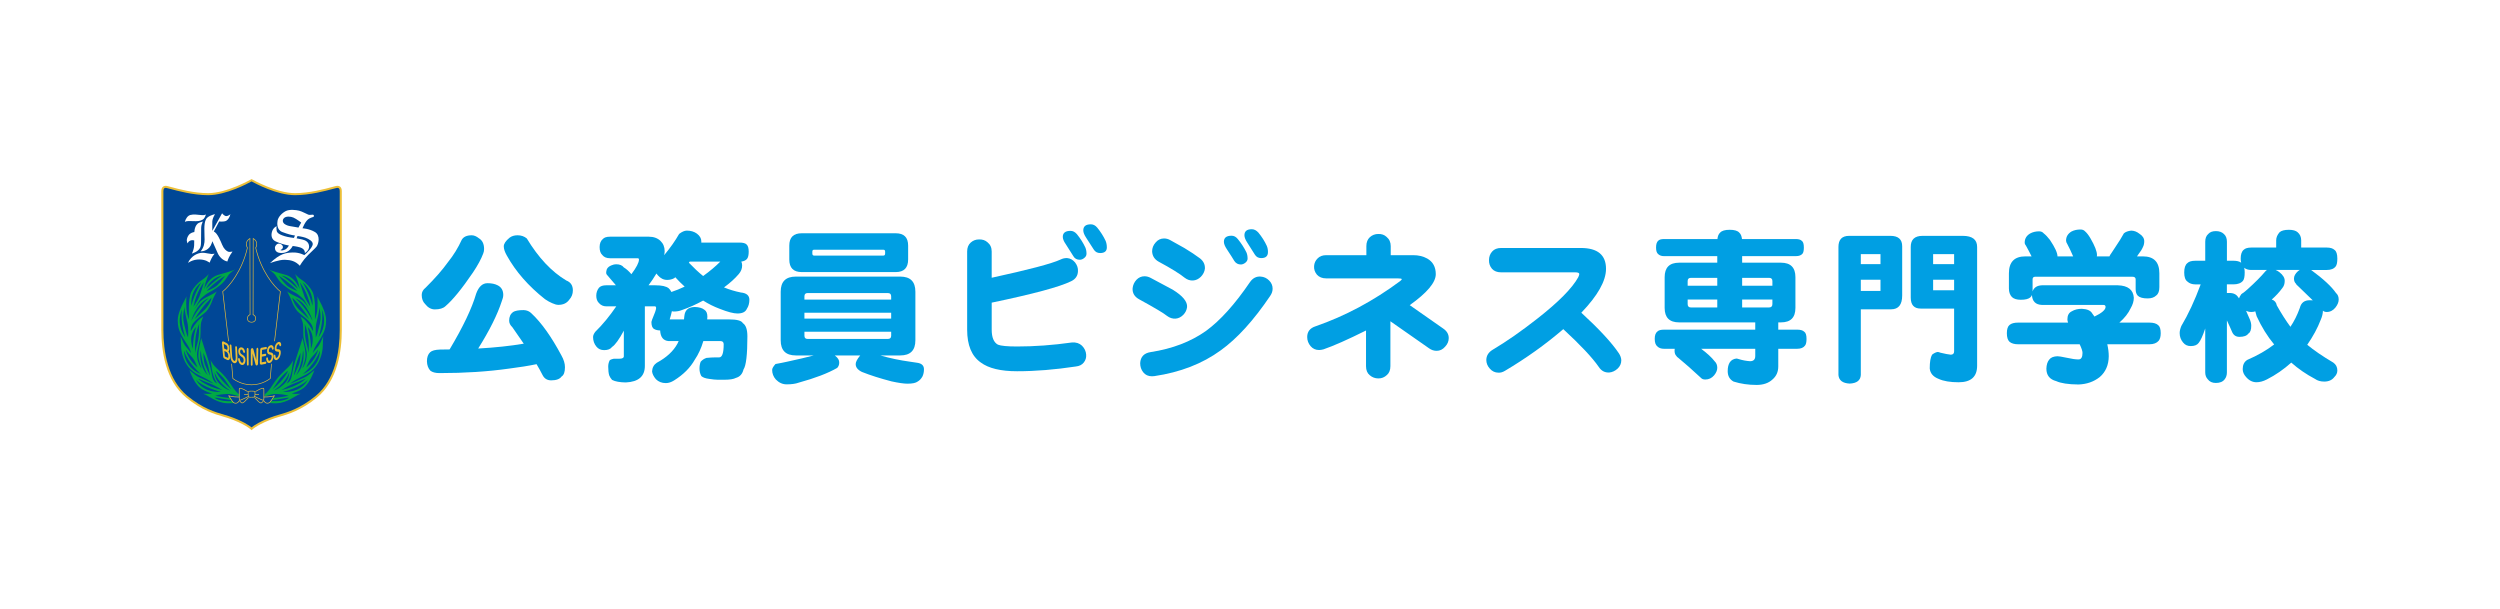 <?xml version="1.0" encoding="UTF-8"?><svg id="_レイヤー_2" xmlns="http://www.w3.org/2000/svg" viewBox="0 0 238 58"><g id="_レイヤー_1-2"><rect width="238" height="58" style="fill:#fff;"/><path d="M44.903,22.398c.222,0,.451.095.687.285.329.196.495.534.495,1.029,0,.145-.027.285-.079.412-.191.52-.519,1.128-.977,1.812-1.056,1.553-1.929,2.623-2.624,3.215-.214.202-.551.304-1.008.304-.352,0-.662-.172-.929-.515-.214-.209-.32-.502-.32-.861,0-.27.124-.5.368-.689.884-.875,1.601-1.691,2.144-2.451.522-.647.954-1.355,1.298-2.11.17-.289.486-.43.945-.43ZM46.405,26.96c.395,0,.72.068.978.205.35.177.527.487.527.913,0,.172-.049.374-.144.606-.408,1.258-1.154,2.758-2.242,4.496,1.623-.092,3.069-.247,4.337-.462-.341-.504-.704-1.028-1.085-1.567-.204-.193-.305-.4-.305-.625,0-.363.122-.634.366-.816.193-.126.528-.19,1.01-.19.308.007.559.119.751.317.949.888,1.899,2.222,2.849,4.001.224.397.337.768.337,1.12,0,.458-.106.755-.32.884-.17.243-.501.368-.992.368-.374,0-.646-.167-.816-.497-.172-.345-.364-.686-.576-1.044-.79.164-1.661.301-2.608.42-2.028.288-4.237.43-6.626.43-.398,0-.69-.08-.881-.236-.2-.22-.31-.515-.32-.884,0-.384.099-.672.304-.864.17-.16.486-.243.944-.257.31,0,.613-.004.911-.013,1.281-2.149,2.125-3.915,2.53-5.316.244-.663.603-.989,1.072-.989ZM49.27,22.398c.342,0,.635.099.88.302,1.11,1.836,2.363,3.17,3.761,4.003.416.16.626.473.626.942,0,.34-.114.634-.337.878-.233.333-.582.5-1.039.5-.173,0-.368-.058-.594-.161-.213-.086-.441-.217-.686-.382-1.582-1.25-2.792-2.637-3.636-4.161-.189-.334-.286-.621-.286-.868,0-.243.182-.516.545-.817.202-.157.458-.236.767-.236Z" style="fill:#009fe3;"/><path d="M58.075,22.533h3.696c.459,0,.827.135,1.107.401.265.257.398.579.398.977,0,.113-.015.247-.049.382.587-.702,1.063-1.377,1.425-2.021.268-.209.512-.317.737-.317.373,0,.693.095.958.288.279.214.418.456.418.72v.131h3.633c.34,0,.571.063.686.189.13.127.193.35.193.675,0,.32-.051.547-.159.686-.116.14-.299.227-.544.26.053.116.078.239.078.368,0,.295-.105.566-.319.816-.373.438-.843.861-1.408,1.274.5.208,1.035.368,1.602.484.541.052.814.283.814.689,0,.337-.081.628-.239.861-.128.301-.427.449-.898.449-.371,0-.938-.148-1.695-.449-.544-.204-1.066-.462-1.569-.782-.684.372-1.365.68-2.049.913-.213.087-.462.131-.752.131-.061,0-.123-.019-.175-.032-.053.251-.123.513-.209.782h1.362c.01-.108.022-.218.033-.321.031-.3.133-.516.304-.653.15-.131.379-.198.687-.209.407.012.715.097.928.272.181.118.274.337.274.654,0,.081-.007.169-.018.257h2.082c.747,0,1.184.116,1.312.356.287.186.433.605.433,1.259,0,1.739-.123,2.792-.37,3.152-.105.43-.345.694-.72.8-.222.119-.591.177-1.104.177h-.624c-.201,0-.475-.026-.816-.081-.352-.042-.603-.132-.751-.269-.119-.217-.176-.454-.176-.707,0-.234.037-.455.112-.657.149-.167.336-.297.56-.366.319-.031.595-.048.832-.048h.369c.287,0,.431-.414.431-1.249,0-.201-.102-.302-.302-.302h-1.635c-.204.685-.475,1.272-.816,1.772-.425.759-1.081,1.416-1.969,1.972-.267.169-.527.254-.783.254-.384,0-.698-.125-.944-.368-.225-.265-.347-.518-.369-.75.022-.361.171-.63.449-.817.928-.5,1.585-1.107,1.971-1.825.042-.074.079-.154.111-.239h-.961c-.502-.045-.768-.378-.8-1.012-.245-.006-.436-.055-.575-.14-.172-.096-.257-.321-.257-.67,0-.023.02-.098.063-.214.256-.596.385-.967.385-1.104,0-.113-.042-.17-.127-.17h-.945v5.672c0,.997-.603,1.518-1.809,1.575-.268,0-.519-.025-.752-.064-.214-.036-.399-.093-.559-.177-.119-.129-.209-.272-.274-.433-.063-.214-.094-.493-.094-.83,0-.237.053-.444.159-.628.118-.058.241-.105.369-.125h.526c.287,0,.433-.08.433-.238v-2.434c-.446.832-.821,1.352-1.119,1.549-.151.206-.401.304-.753.304-.309,0-.555-.108-.736-.332-.214-.256-.321-.564-.321-.913,0-.15.07-.314.208-.497.707-.689,1.372-1.503,2.002-2.427h-.962c-.275,0-.506-.108-.688-.314-.17-.166-.255-.4-.255-.696,0-.286.085-.539.255-.757.14-.157.369-.236.688-.236h.928c-.255-.311-.549-.651-.879-1.028-.032-.046-.049-.109-.049-.177,0-.08.021-.193.065-.333.084-.163.233-.286.449-.366.148-.066.292-.098.431-.098.342,0,.588.1.736.301.225.132.465.343.721.643.48-.643.72-1.104.72-1.393,0-.084-.044-.124-.129-.124h-2.624c-.331,0-.577-.103-.736-.307-.172-.16-.257-.41-.257-.753,0-.34.103-.599.304-.768.129-.147.358-.224.689-.224ZM63.916,27.796c.417-.137.837-.308,1.264-.51-.297-.266-.597-.568-.897-.897-.022.032-.047.06-.078.083-.204.116-.433.176-.689.176-.342,0-.634-.148-.881-.433-.053-.067-.101-.127-.144-.176-.235.394-.485.766-.752,1.121h.656c.608,0,1.03.093,1.265.285.108.097.192.215.256.352ZM65.581,25.01c.479.5.933.925,1.359,1.268.651-.471,1.197-.931,1.633-1.374h-2.914c-.021.031-.049.063-.078.106Z" style="fill:#009fe3;"/><path d="M75.766,26.331h9.939c.959,0,1.439.477,1.439,1.441v4.626c0,.96-.481,1.439-1.439,1.439h-1.905c.927.265,1.867.464,2.816.593.214.031.431.064.656.098.457.054.689.26.689.624,0,.263-.049.494-.145.689-.119.211-.266.372-.448.477-.182.14-.506.208-.978.208-.34,0-.848-.074-1.519-.22-1.078-.282-2.014-.577-2.817-.899-.203-.099-.358-.215-.464-.356-.086-.118-.127-.25-.127-.397,0-.193.137-.456.416-.8.01-.007.02-.017.032-.017h-2.435c.01.015.022.02.033.033.266.201.396.42.385.657,0,.195-.065.356-.192.497-.886.51-2.107.975-3.665,1.403-.3.111-.683.163-1.151.163-.386,0-.728-.157-1.027-.465-.233-.265-.35-.57-.35-.91,0-.144.105-.324.318-.561.417-.073.791-.15,1.121-.224.983-.212,1.825-.41,2.528-.593h-1.712c-.962,0-1.441-.48-1.441-1.439v-4.626c0-.964.48-1.441,1.441-1.441ZM76.326,22.207h8.946c.788,0,1.183.391,1.183,1.178v1.316c0,.801-.395,1.201-1.183,1.201h-8.946c-.79,0-1.185-.4-1.185-1.201v-1.316c0-.787.395-1.178,1.185-1.178ZM76.581,28.523h8.258v-.317c0-.204-.108-.308-.319-.308h-7.635c-.201,0-.304.105-.304.308v.317ZM76.581,30.333h8.258v-.56h-8.258v.56ZM84.521,32.267c.211,0,.319-.097.319-.304v-.382h-8.258v.382c0,.207.102.304.304.304h7.635ZM84.087,24.333c.119,0,.177-.065.177-.196v-.186c0-.121-.058-.179-.177-.179h-6.577c-.117,0-.175.058-.175.179v.186c0,.131.058.196.175.196h6.577Z" style="fill:#009fe3;"/><path d="M103.402,33.77c.022.276-.054.523-.223.737-.172.224-.428.35-.768.384-1.963.297-3.827.451-5.587.451-1.556,0-2.709-.279-3.457-.834-.864-.606-1.294-1.647-1.294-3.122v-7.443c0-.363.111-.646.337-.849.223-.201.489-.301.798-.301.32-.01.586.077.802.271.267.217.399.503.399.88v2.498c3.531-.77,5.71-1.343,6.546-1.73.212-.107.424-.154.641-.142.288.023.539.16.752.416.201.268.294.545.273.835-.012.433-.23.755-.658.957-1.086.534-3.605,1.21-7.553,2.034v2.576c0,.734.197,1.211.593,1.425.275.113.884.173,1.822.173,1.655,0,3.394-.124,5.219-.382.395-.032.715.073.96.305.246.247.379.534.4.864ZM103.435,24.154c0,.156-.07.294-.209.4-.139.119-.281.174-.431.174-.276,0-.48-.11-.609-.337-.138-.227-.378-.6-.718-1.134-.194-.276-.29-.51-.29-.707,0-.379.246-.573.737-.573.224,0,.425.105.609.318.329.409.597.827.8,1.264.073.172.111.368.111.595ZM105.372,23.543c0,.368-.215.547-.641.547-.268,0-.47-.116-.609-.34-.137-.222-.378-.593-.72-1.119-.182-.275-.273-.51-.273-.699,0-.385.241-.577.72-.577.225,0,.427.099.609.317.331.407.596.826.8,1.264.073.183.113.387.113.609Z" style="fill:#009fe3;"/><path d="M113.01,29.23c-.033.275-.15.522-.351.733-.216.222-.461.347-.739.371-.286.019-.558-.064-.814-.257-.289-.243-1.173-.77-2.657-1.583-.446-.243-.656-.601-.624-1.057.033-.307.155-.573.369-.804.212-.22.468-.333.768-.333.201,0,.398.055.592.16.693.372,1.393.75,2.095,1.12.951.587,1.402,1.137,1.361,1.652ZM120.932,28.157c-1.578,2.336-3.151,4.07-4.722,5.198-1.749,1.274-3.852,2.086-6.305,2.45-.085.013-.164.017-.239.017-.353,0-.631-.127-.833-.384-.194-.246-.288-.534-.288-.864.032-.606.369-.961,1.009-1.057,2.068-.318,3.824-.995,5.263-2.018,1.356-.99,2.748-2.537,4.177-4.637.268-.388.609-.564,1.024-.532.311.023.577.144.802.372.223.22.333.483.333.779,0,.237-.073.459-.223.675ZM114.707,25.58c-.033.275-.16.535-.383.768-.225.221-.476.34-.754.355s-.538-.071-.785-.259c-.467-.382-1.295-.896-2.479-1.532-.393-.221-.604-.544-.624-.981,0-.32.113-.6.335-.848.212-.254.48-.382.8-.382.204,0,.4.051.592.16.6.331,1.046.582,1.344.75.588.356,1.084.683,1.491.99.328.262.485.585.463.98ZM118.771,24.622c0,.148-.076.282-.223.398-.14.103-.278.16-.418.16-.265,0-.474-.112-.622-.336-.129-.223-.365-.59-.706-1.108-.192-.286-.287-.526-.287-.715,0-.391.244-.58.736-.58.225,0,.422.109.592.321.331.407.603.829.816,1.262.076.172.112.369.112.597ZM120.709,23.997c0,.382-.214.574-.64.574-.268,0-.47-.109-.61-.337-.138-.22-.377-.6-.719-1.137-.182-.273-.271-.507-.271-.699,0-.385.234-.577.705-.577.222,0,.43.11.623.32.33.403.598.823.8,1.263.075.174.113.368.113.593Z" style="fill:#009fe3;"/><path d="M137.92,32.183c0,.308-.119.587-.351.829-.227.259-.491.387-.803.387-.255,0-.494-.079-.72-.241l-3.68-2.573v4.272c0,.369-.112.657-.337.846-.225.214-.489.323-.799.323-.322,0-.596-.102-.832-.308-.233-.188-.353-.477-.353-.861v-3.395c-1.737.867-3.087,1.464-4.048,1.794-.15.039-.288.065-.417.065-.329,0-.602-.121-.815-.372-.212-.253-.32-.544-.32-.864,0-.51.268-.855.8-1.024,2.826-.981,5.509-2.415,8.048-4.302.107-.09.159-.147.159-.18,0-.052-.132-.078-.398-.078h-6.802c-.374,0-.666-.118-.88-.352-.204-.246-.294-.523-.271-.829.021-.282.132-.52.337-.721.199-.206.472-.307.814-.307h3.826v-.864c0-.363.112-.644.334-.851.225-.201.493-.304.801-.304.318-.01.582.083.785.275.268.22.399.516.399.88v.864h2.145c.501,0,.944.106,1.331.32.541.31.813.804.813,1.488,0,.791-.825,1.769-2.479,2.949l3.2,2.238c.341.237.513.535.513.899Z" style="fill:#009fe3;"/><path d="M154.347,34.294c0,.311-.116.577-.353.801-.244.225-.511.343-.8.368-.416.019-.744-.154-.99-.529-.619-.896-1.746-2.094-3.379-3.6-1.676,1.441-3.524,2.764-5.553,3.968-.214.129-.42.19-.624.176-.32,0-.593-.129-.816-.382-.223-.243-.336-.525-.336-.83.01-.41.209-.727.592-.961,1.345-.8,2.768-1.794,4.274-2.978,2.027-1.586,3.322-2.905,3.889-3.937.063-.141.097-.241.097-.301,0-.109-.135-.163-.401-.163h-7.044c-.372,0-.661-.11-.864-.334-.202-.237-.297-.516-.287-.836,0-.315.103-.593.304-.814.201-.227.485-.334.848-.334h7.589c1.599,0,2.399.662,2.399,1.985,0,1.15-.786,2.544-2.351,4.176,1.716,1.578,2.911,2.87,3.582,3.875.139.214.214.43.225.653Z" style="fill:#009fe3;"/><path d="M158.411,22.757h5.089c.023-.269.107-.474.255-.609.16-.183.464-.272.914-.272.446,0,.751.089.911.272.14.125.224.329.258.609h5.135c.255,0,.443.057.56.173.129.087.194.298.194.637,0,.266-.039.454-.113.564-.131.17-.342.253-.641.253h-5.121v.624h3.697c.917,0,1.375.461,1.375,1.378v2.927c0,.919-.457,1.377-1.375,1.377h-.258v.694h1.81c.298,0,.517.06.654.19.15.093.226.323.226.686,0,.31-.049.525-.146.641-.148.201-.394.302-.734.302h-1.81v1.681c0,.515-.18.92-.542,1.234-.374.352-.882.528-1.521.528-.781,0-1.508-.107-2.193-.321-.374-.204-.558-.535-.558-.993,0-.727.273-1.128.816-1.198.064,0,.137.015.223.047.383.121.747.183,1.088.206.33,0,.496-.166.496-.497v-.686h-5.153c.587.438,1.013.835,1.28,1.183.172.16.257.375.257.625,0,.236-.102.477-.303.723-.226.263-.504.395-.834.395-.182,0-.315-.046-.4-.141-.81-.758-1.545-1.402-2.193-1.938-.073-.044-.127-.093-.159-.161-.119-.112-.177-.285-.177-.509,0-.061.007-.124.016-.177h-1.023c-.268,0-.476-.073-.626-.222-.169-.131-.255-.368-.255-.721,0-.339.086-.576.255-.702.118-.121.326-.174.626-.174h8.689v-.694h-7.249c-.919,0-1.376-.458-1.376-1.377v-2.927c0-.917.457-1.378,1.376-1.378h3.633v-.624h-5.073c-.225,0-.405-.06-.545-.188-.14-.106-.209-.315-.209-.629s.068-.535.209-.653c.108-.108.288-.157.545-.157ZM160.665,27.202h2.819v-.75h-2.514c-.201,0-.305.1-.305.307v.444ZM163.484,29.27v-.755h-2.819v.43c0,.217.103.324.305.324h2.514ZM165.852,26.451v.75h2.88v-.444c0-.207-.108-.307-.318-.307h-2.562ZM168.414,29.27c.211,0,.318-.107.318-.324v-.43h-2.88v.755h2.562Z" style="fill:#009fe3;"/><path d="M179.967,22.453c.747,0,1.121.33,1.121.99v4.692c0,.871-.353,1.312-1.055,1.312h-2.883v6.255c-.032.512-.383.784-1.056.816-.673-.032-1.031-.304-1.074-.816v-12.194c0-.702.339-1.054,1.01-1.054h3.937ZM177.149,25.143h1.874v-.947h-1.874v.947ZM177.149,27.699h1.874v-1.07h-1.874v1.07ZM186.847,22.453c.918,0,1.375.352,1.375,1.054v11.31c0,1.051-.585,1.575-1.76,1.575-.799,0-1.434-.106-1.902-.321-.524-.202-.805-.535-.849-.996,0-.617.073-1.054.223-1.31.191-.151.371-.234.528-.257.074,0,.159.023.257.067.438.106.768.17.992.191.212,0,.321-.105.321-.317v-4.073h-3.186c-.63,0-.944-.35-.944-1.05v-4.818c0-.702.374-1.054,1.121-1.054h3.824ZM184.033,25.143h1.999v-.947h-1.999v.947ZM186.032,27.632v-1.003h-1.999v1.003h1.999Z" style="fill:#009fe3;"/><path d="M194.129,22.024c.18,0,.325.063.432.192.18.137.378.346.592.624.479.715.72,1.237.72,1.567h1.49c-.182-.426-.371-.824-.561-1.183-.075-.109-.113-.215-.113-.324,0-.361.17-.65.513-.859.257-.134.544-.193.864-.193.182,0,.324.057.433.177.159.137.331.355.51.657.418.723.625,1.256.625,1.599,0,.044-.005.084-.016.126h1.201c.031-.083.096-.193.191-.32.076-.106.161-.237.256-.387.194-.297.377-.586.562-.861.169-.301.292-.507.366-.624.161-.142.39-.224.69-.26.275,0,.538.098.783.291.31.199.465.441.465.717,0,.207-.037.381-.113.531-.095.227-.242.464-.446.72-.042.067-.087.128-.13.193h.562c1.046,0,1.567.537,1.567,1.615v1.313c0,.384-.099.65-.305.8-.191.185-.464.275-.812.275-.44,0-.749-.084-.93-.253-.14-.141-.21-.352-.21-.628v-.932c0-.164-.099-.251-.302-.251h-9.267c-.161,0-.243.087-.243.251v1.152c.12-.369.412-.566.882-.589h7.249c.951.032,1.454.426,1.506,1.183,0,.333-.103.666-.304,1.009-.217.468-.574.925-1.074,1.361h2.865c.385,0,.661.081.833.241.158.125.241.382.241.766,0,.324-.066.564-.194.72-.192.224-.483.334-.88.334h-4.014c.093.4.141.775.141,1.139-.008.842-.298,1.502-.863,1.986-.567.446-1.238.677-2.016.704-.983-.007-1.688-.121-2.113-.317-.631-.167-.946-.557-.946-1.191.012-.372.101-.66.272-.861.151-.204.412-.307.784-.321.119,0,.413.045.882.145.467.106.843.16,1.12.16.256,0,.382-.211.382-.624,0-.173-.091-.443-.271-.82h-5.857c-.355,0-.625-.077-.816-.233-.172-.156-.258-.429-.258-.822,0-.384.086-.647.258-.785.169-.148.442-.222.816-.222h4.754c-.044-.122-.065-.22-.065-.303,0-.387.139-.64.417-.772.267-.16.587-.24.96-.24.512.025.843.172.992.451.075.093.145.195.209.289.702-.34,1.056-.648,1.056-.914,0-.125-.065-.195-.194-.195h-5.872c-.597-.026-.912-.345-.944-.941-.043.106-.101.188-.175.24-.169.137-.465.211-.882.211-.384,0-.664-.087-.848-.26-.191-.201-.287-.474-.287-.817v-1.439c0-1.079.523-1.615,1.569-1.615h.589c-.179-.363-.355-.695-.528-1.008-.082-.096-.127-.199-.127-.305,0-.371.171-.66.512-.864.256-.141.542-.207.864-.207Z" style="fill:#009fe3;"/><path d="M217.888,21.876c.396,0,.678.08.85.237.223.193.335.449.335.766v.688h2.432c.342,0,.588.08.738.224.179.121.271.4.271.833,0,.364-.054.611-.158.742-.172.224-.456.336-.851.336h-1.487c1.162.85,1.951,1.585,2.368,2.191.171.147.257.358.257.624,0,.243-.102.493-.305.755-.225.281-.502.429-.832.429-.158,0-.283-.042-.366-.129,0,.266-.07.564-.21.88-.297.779-.727,1.572-1.281,2.371.63.523,1.458,1.092,2.482,1.697.255.182.384.43.384.75,0,.233-.097.444-.286.624-.215.286-.536.433-.964.433-.351,0-.644-.086-.878-.254-.834-.439-1.586-.957-2.259-1.553-.724.651-1.498,1.184-2.321,1.601-.348.18-.68.269-.989.269-.376,0-.705-.163-.992-.496-.213-.234-.321-.484-.321-.755,0-.401.144-.695.432-.875.992-.428,1.846-.918,2.561-1.471-.639-.769-1.197-1.668-1.667-2.691-.041-.147-.082-.301-.127-.461-.118.042-.244.061-.385.061-.18,0-.344-.039-.493-.11.117.247.233.51.35.8.096.225.142.43.142.621,0,.387-.089.634-.27.74-.148.211-.433.317-.848.317-.321,0-.55-.142-.688-.43-.148-.352-.321-.728-.512-1.136v4.945c0,.266-.071.486-.209.657-.171.233-.451.353-.847.353-.342,0-.597-.121-.768-.353-.16-.172-.239-.391-.239-.657v-4.179c-.236.708-.444,1.163-.625,1.377-.151.204-.401.301-.755.301-.309,0-.553-.113-.734-.347-.213-.257-.319-.553-.319-.897,0-.193.054-.416.159-.67.652-1.088,1.266-2.408,1.841-3.958h-.494c-.321,0-.577-.09-.77-.271-.203-.145-.303-.436-.303-.864,0-.436.1-.734.303-.893.148-.154.406-.224.77-.224h.928v-1.809c0-.326.095-.571.288-.74.16-.183.401-.272.72-.272.322,0,.576.089.766.272.194.169.29.414.29.74v1.809h.624c.319,0,.565.06.736.186-.033-.103-.049-.228-.049-.384,0-.41.099-.696.291-.846.137-.137.377-.211.717-.211h2.371v-.688c0-.272.111-.535.334-.782.182-.147.47-.221.864-.221ZM212.001,27.892h.319c.258.013.465.087.624.241.076.079.145.172.209.272.032-.109.108-.243.223-.403.237-.157.439-.32.607-.477.694-.625,1.259-1.191,1.698-1.711.045-.046.084-.083.125-.113h-1.488c-.278,0-.499-.07-.67-.209.032.127.047.276.047.446,0,.384-.052.647-.159.788-.194.234-.499.346-.913.346h-.624v.82ZM216.273,28.516c.266.083.427.27.479.56.438.778.87,1.457,1.297,2.035.354-.525.651-1.118.896-1.799.118-.488.431-.73.946-.73.095,0,.189.007.287.012-.523-.512-1.004-.977-1.44-1.393-.075-.049-.129-.112-.161-.191-.126-.116-.191-.282-.191-.497,0-.234.129-.468.384-.699.054-.046.108-.083.161-.113h-2.29c.129.051.249.126.369.219.341.265.506.547.494.837,0,.263-.078.494-.238.683-.278.378-.609.734-.993,1.074Z" style="fill:#009fe3;"/><path d="M23.948,40.818s.593-.566,2.215-1.114c.708-.246,2.15-.461,3.943-1.93,1.856-1.521,2.334-4.149,2.334-6.363v-13.219c0-.312-.144-.409-.335-.409-.193,0-2.19.7-4.018.7s-4.138-1.324-4.138-1.324c0,0-2.309,1.324-4.138,1.324s-3.825-.7-4.019-.7c-.191,0-.336.096-.336.409v13.219c0,2.214.478,4.842,2.332,6.363,1.793,1.469,3.236,1.684,3.946,1.93,1.62.547,2.214,1.114,2.214,1.114Z" style="fill:#004796;"/><path d="M23.949,40.955l-.068-.064c-.006-.006-.604-.56-2.178-1.092-.123-.043-.266-.084-.43-.131-.816-.235-2.049-.59-3.546-1.816-1.958-1.606-2.369-4.388-2.369-6.44v-13.218c0-.441.273-.507.435-.507.059,0,.178.032.466.11.71.192,2.186.59,3.553.59,1.781,0,4.066-1.298,4.089-1.312l.049-.028.049.028c.023.013,2.308,1.312,4.088,1.312,1.367,0,2.844-.399,3.554-.591.287-.078.406-.109.464-.109.162,0,.434.066.434.507v13.218c0,2.051-.411,4.834-2.37,6.44-1.496,1.226-2.778,1.595-3.543,1.816-.164.047-.308.089-.43.131-1.577.533-2.173,1.087-2.179,1.093l-.068.064ZM15.792,17.883c-.123,0-.237.037-.237.309v13.218c0,2.009.398,4.73,2.296,6.287,1.466,1.2,2.675,1.548,3.476,1.779.168.049.315.091.44.134,1.338.453,1.983.916,2.182,1.077.198-.161.843-.625,2.183-1.078.124-.043.271-.086.439-.134.8-.231,2.008-.579,3.473-1.779,1.899-1.557,2.297-4.278,2.297-6.287v-13.218c0-.272-.113-.309-.236-.309-.038.001-.22.05-.413.102-.718.194-2.213.597-3.606.597-1.708,0-3.784-1.114-4.137-1.31-.354.197-2.429,1.31-4.138,1.31-1.393,0-2.887-.403-3.604-.597-.193-.052-.376-.102-.415-.103Z" style="fill:#ecbf37;"/><path d="M29.986,22.091c-.548-.329-1.186-.357-1.186-.357,0,0,.265-.729.638-.927.334-.17.415-.128.439-.2.023-.073,0-.17-.114-.17-.115,0-.276.041-.408,0-.135-.044-.584-.307-.885-.38-.3-.072-.901-.145-1.262.036-.361.186-.716.549-.783.912-.043.238-.102.884.463,1.089.566.21.818.279,1.191.325l-.097.233s-.577-.065-.896-.171c-.317-.101-.577-.204-.692-.374-.114-.16-.065-.573-.065-.573,0,0-.325.132-.438.536-.09.316-.068.732.377.926.445.189.77.298,1.238.377,0,0-.156.307-.39.396-.235.094-.329.092-.426.037,0,0,.27-.094.242-.311-.031-.214-.267-.323-.423-.302-.156.017-.336.196-.336.407,0,.206.107.453.511.481.402.034.872-.087,1.184-.662,0,0,.349.032.678.129.333.098.506.315.471.545,0,0,.426-.231.408-.641-.017-.411-.348-.587-.649-.651-.301-.068-.541-.112-.541-.112l.089-.217s.433.047.753.159c.319.12.729.339.696.631-.029.293-.569.853-.805,1.027,0,0-.469-.275-1.107-.251-.638.027-1.172.079-2.159,1.015,0,0,.836-.332,1.413-.321.578.014,1.016.132,1.431.571,0,0,.25-.484.794-1.033.436-.437.608-.568.789-.784.191-.234.404-1.067-.144-1.395ZM28.411,21.67s-.181-.045-.584-.106c-.403-.057-.499-.106-.668-.198-.235-.122-.329-.398-.12-.607.199-.194.638-.159.894-.047.303.134.741.476.741.476l-.264.482Z" style="fill:#fff;"/><path d="M21.911,33.891c-.002-.052-.031-.282-.165-.444.005,0,.017-.009.017-.009.058-.063.069-.176.069-.244,0-.023-.001-.039-.002-.051-.008-.113-.051-.395-.296-.505l-.261-.131c-.031-.016-.067-.016-.095.004-.032.021-.05.062-.05.119,0,.01,0,.019.002.031l.111,1.263c.008.094.048.169.106.203l.296.146c.053.023.111.017.157-.015.045-.03.112-.109.112-.304,0-.019,0-.037,0-.062ZM21.552,33.502c.046.023.17.134.186.381,0,.015.001.027.001.039,0,.078-.017.128-.033.139-.011.009-.031.002-.045-.004l-.248-.122s-.011-.048-.011-.048h0s-.029-.338-.039-.475c.083.041.189.091.189.091ZM21.503,32.844c.101.044.146.178.153.288,0,.016,0,.029,0,.038,0,.085-.023.115-.034.12-.013.011-.027.008-.027.008,0,0-.209-.101-.255-.123-.004-.049-.035-.399-.035-.428.071.035.196.097.196.097Z" style="fill:#ecbf37;"/><path d="M22.565,33.072c-.003-.056-.029-.097-.07-.111l-.03-.007-.039.022c-.022.017-.032.046-.032.087l.047,1.003c.004.134-.023.247-.071.282-.012.009-.03.021-.064.009-.09-.025-.192-.196-.207-.439l-.062-1.004c0-.021-.01-.09-.067-.113l-.03-.009-.041.019c-.031.022-.034.06-.033.092l.063,1.005c.029.446.233.626.35.662.048.016.125.016.196-.039.098-.074.144-.227.135-.455l-.046-1.005Z" style="fill:#ecbf37;"/><path d="M23.072,33.77c-.146-.093-.207-.149-.214-.291-.001-.085.016-.156.051-.185.018-.014.043-.02.075-.017.088.015.132.103.172.234.008.027.025.08.08.086l.045.007.012-.025.036-.099-.005.014c0-.084-.082-.39-.324-.423-.078-.013-.151.008-.205.054-.074.068-.114.188-.108.338.005.143.043.235.076.284.028.048.06.101.265.24.06.039.164.107.168.296.002.102-.029.19-.076.229-.022.022-.048.029-.078.026-.026-.007-.157-.039-.205-.325-.007-.046-.017-.114-.081-.125h-.027s-.035.017-.035.017c-.029.028-.033.07-.031.09.005.133.102.509.363.551.073.012.143-.004.199-.056.093-.08.147-.234.144-.408-.005-.334-.204-.456-.299-.512Z" style="fill:#ecbf37;"/><path d="M23.66,33.238c0-.049-.027-.107-.083-.11l-.043-.003-.014.023-.033.087.018,1.459c0,.061.033.105.081.108l.044.006.011-.027.033-.079s-.015-1.463-.015-1.463Z" style="fill:#ecbf37;"/><path d="M24.544,33.097l-.045.017c-.052.007-.08.061-.082.115,0,0-.015.982-.016,1.066-.103-.39-.273-1.033-.273-1.033-.031-.111-.096-.122-.123-.122l-.077.034c-.023.023-.053.072-.053.163l.003,1.369c0,.072.043.111.086.111.053,0,.083-.059.083-.111v-1.055c.105.394.272,1.023.272,1.023.031.116.095.122.122.122.055-.006.122-.063.124-.206l.024-1.369-.047-.124Z" style="fill:#ecbf37;"/><path d="M24.95,33.307c.005.007.382-.068.382-.068.049-.009.072-.064.074-.107.001-.035-.012-.068-.034-.086l-.02-.018-.043.002-.415.078c-.059.009-.123.077-.126.202l-.031,1.222c0,.019,0,.116.053.16.023.021.051.028.082.025l.411-.078c.042-.011.07-.055.072-.109.002-.036-.01-.069-.034-.088l-.02-.016h-.04s-.295.063-.349.069c0-.004-.002-.012-.002-.012,0,0,.012-.461.015-.529.074-.011.341-.062.341-.062.042-.007.072-.054.075-.111v-.003c0-.034-.011-.067-.032-.083l-.021-.017h-.04s-.224.043-.316.064c.002-.068.011-.39.011-.39,0,0,.006-.045.008-.045Z" style="fill:#ecbf37;"/><path d="M25.942,32.898c-.039-.03-.106-.062-.202-.028-.179.056-.304.255-.315.511-.006.144.027.224.057.266.034.047.072.087.264.124.057.012.13.034.118.205-.011.15-.091.33-.205.368-.011.004-.042.01-.072-.009-.038-.023-.065-.095-.074-.198-.003-.039-.007-.079-.04-.105l-.021-.015-.041.006c-.049.013-.07.068-.07.112-.005.105.028.296.142.386.057.044.128.053.206.029.204-.063.331-.356.347-.598.026-.359-.188-.393-.279-.405-.13-.02-.168-.046-.161-.17.007-.153.076-.272.175-.301l.055-.004c.034.025.056.103.063.137,0,.002.072.111.072.111l.031-.036c.057-.021.064-.096.065-.113v-.011c0-.062-.027-.196-.115-.261Z" style="fill:#ecbf37;"/><path d="M26.665,32.574c-.039-.022-.105-.047-.202-.001-.17.082-.294.296-.312.544-.011.151.022.225.05.264.035.046.074.083.262.098.051.002.11.006.096.171-.014.155-.097.356-.212.408-.013.004-.042.019-.066.004-.013-.007-.051-.045-.059-.18-.003-.038-.004-.086-.04-.102l-.026-.019-.043.012c-.042.017-.063.075-.064.112-.008.109.022.294.131.372.041.025.109.055.205.002.193-.092.321-.394.343-.634.012-.144-.01-.24-.065-.304-.065-.073-.156-.073-.203-.073-.07,0-.107-.006-.121-.027-.016-.013-.023-.055-.018-.112.01-.158.081-.29.181-.334.013-.007.039-.019.051-.012.026.018.045.092.049.121.006.019.013.054.048.067l.025.011.036-.011c.049-.028.059-.1.059-.113,0-.004,0-.009,0-.019,0-.063-.023-.182-.106-.246Z" style="fill:#ecbf37;"/><path d="M22.27,38.367s-.583.07-1.022-.019c-.441-.09-.859-.296-1.197-.499-.336-.205-.578-.325-.709-.367,0,0,.522.054.866-.02,0,0-.909-.238-1.332-.695-.419-.456-.665-1.102-.725-1.238-.06-.139-.121-.283-.121-.283,0,0,.174.124.257.196.127.111.428.385.704.494.351.139,1.163.542,1.366.589,0,0-.5-.366-.799-.502-.301-.142-.811-.392-1.029-.545-.217-.148-.715-.522-1.029-1.298-.312-.778-.263-1.442-.283-1.733-.018-.288-.023-.438-.023-.438,0,0,.15.358.269.616.123.249.176.302.278.424.102.119.426.505.457.578,0,0-.083-.396-.347-.779-.265-.388-.555-.862-.682-1.157-.126-.297-.252-.614-.248-1.216.007-.62.406-1.433.56-1.708.158-.276.273-.529.265-.586,0,0-.01.489-.018.712-.006.223.03.722.085.968.054.249.167.559.167.559v-1.281c0-.255.062-.985.231-1.347.167-.358.594-.858,1.015-1.134.421-.276.644-.564.644-.564,0,0-.163.411-.204.555-.045.143-.117.289-.128.4-.012.108-.12.467-.12.467,0,0,.21-.397.326-.571.112-.176.473-.601.98-.763.503-.163,1.406-.362,1.678-.554,0,0-.495.349-.625.524-.135.174-.321.535-.596.8-.277.263-.825.665-1.168.829-.342.163-.546.347-.663.446-.114.094-.319.26-.462.537-.143.273-.403.7-.403.7,0,0,.403-.587.595-.775.192-.186.458-.349.771-.493.311-.143.781-.404.794-.481,0,0-.177.357-.258.505-.086.148-.181.397-.235.559-.055.165-.325.682-.524.88-.199.198-.698.553-.981.832-.283.275-.498.543-.488,1.055,0,0,.169-.325.35-.582.181-.259.42-.524.54-.612.122-.093.301-.223.301-.223,0,0-.063.175-.149.395-.083.224-.096.44-.102.671-.006.227,0,.709-.028.922-.03.218-.235,1.011-.296,1.367-.061.354.023,1.131.422,1.608,0,0-.308-.775-.315-1.205-.007-.425.091-.891.163-1.168.072-.277.095-.553.095-.553,0,0,.192.534.266.813.071.276.337.976.39,1.191.055.217.24.765.323,1.237.087.471.115.89.567,1.118,0,0-.355-.484-.48-1.208-.126-.721-.121-.945-.177-1.058,0,0,.205.405.452.652.248.244.62.582.969.978.349.396.686.967.805,1.119.122.148.294.38.5.522l.011.221s-.597-.244-1.004-.244-.879.045-1.269.174c0,0,.427.067.723.129.293.059.714.072.714.072l.139.216s-.957-.137-1.228-.193c-.27-.063-.415-.036-.415-.036,0,0,.163.115.373.18.21.065.583.19,1.305.13l.162.19ZM22.036,37.078s-.516-.768-.65-.956c-.132-.188-.704-.759-.847-.825,0,0,.217.699,1.498,1.781ZM21.939,37.193s-1.136-.65-1.509-1.768c0,0-.031.632.475,1.117.504.488.795.572,1.034.65ZM21.193,37.14s-.758-.447-1.077-.574c-.319-.127-.986-.393-1.25-.517,0,0,.625.719,2.327,1.092ZM21.044,37.318s-1.864-.493-2.377-1.183c0,0,.446,1.235,2.377,1.183ZM19.113,33.337s-.307,1.365.674,2.399c0,0-.567-.88-.674-2.399ZM19.352,33.583s.008.74.171,1.149c.163.409.474,1.035.474,1.035,0,0-.15-1.184-.644-2.184ZM17.682,33.278s.156.907,1.13,1.712c0,0-.24-.574-.385-.799-.143-.222-.5-.517-.745-.912ZM17.519,33.395s-.115,1.489,1.618,2.222c0,0-1.216-.999-1.618-2.24M18.583,33.607s.096-.554.205-.918c.109-.368.186-1.042.156-1.325-.03-.28.037-.553.037-.553,0,0-.519.892-.398,2.796ZM18.367,33.197c-.017-1.102.312-2.074.312-2.074-.865.897-.312,2.074-.312,2.074ZM17.902,32.135s.056-.859-.046-1.357c-.101-.5-.306-1.134-.283-1.565,0,0-.235.846-.066,1.565.17.711.253,1.04.396,1.357ZM17.652,32.115s-.542-1.517-.314-2.655c0,0-.685,1.31.314,2.655ZM18.529,30.391s.367-.366.842-.793c.475-.428.704-.91.783-1.267,0,0-.927.819-1.625,2.06ZM18.198,30.579c.678-1.398,1.666-2.189,1.666-2.189-1.226.493-1.666,2.189-1.666,2.189ZM18.415,29.198s.456-.661.566-.965c.107-.309.325-.936.438-1.365,0,0-.716.85-1.005,2.33ZM18.223,29.103c.259-1.136.944-2.234.944-2.234-1.166.944-.944,2.234-.944,2.234ZM19.673,27.696s.673-.209,1.047-.572c.372-.362.71-.873.71-.873,0,0-.976.59-1.757,1.445ZM19.63,27.479s1.046-.986,1.538-1.245c0,0-.967.09-1.545,1.228" style="fill:#00a945;"/><path d="M25.862,38.177c.72.06,1.093-.065,1.304-.13.21-.065.371-.18.371-.18,0,0-.143-.027-.415.036-.27.056-1.226.193-1.226.193l.139-.216s.42-.012.716-.072c.293-.062.72-.129.72-.129-.39-.129-.858-.174-1.268-.174s-1.006.244-1.006.244l.013-.221c.204-.142.378-.374.5-.522.12-.152.456-.723.804-1.119.349-.396.723-.734.969-.978.245-.246.451-.652.451-.652-.054.113-.048.337-.174,1.058-.128.724-.481,1.208-.481,1.208.449-.228.481-.647.565-1.118.083-.472.271-1.02.324-1.237.055-.215.32-.915.392-1.191.072-.279.265-.813.265-.813,0,0,.025.276.095.553.072.276.169.742.163,1.168-.006.43-.312,1.205-.312,1.205.396-.477.481-1.254.421-1.608-.061-.356-.265-1.149-.296-1.367-.03-.214-.024-.695-.03-.922-.006-.231-.017-.447-.102-.671-.083-.221-.151-.395-.151-.395,0,0,.181.13.301.223.121.088.36.354.541.612.181.257.35.582.35.582.012-.512-.207-.779-.489-1.055-.281-.279-.78-.634-.979-.832-.198-.198-.469-.715-.522-.88-.055-.161-.151-.411-.235-.559s-.258-.505-.258-.505c.011.077.48.338.793.481.315.143.576.307.771.493.191.188.594.775.594.775,0,0-.26-.427-.402-.7-.144-.278-.349-.443-.463-.537-.113-.098-.318-.282-.662-.446-.343-.164-.89-.566-1.168-.829-.275-.265-.462-.627-.594-.8-.131-.175-.627-.524-.627-.524.27.193,1.173.391,1.679.554.505.162.867.588.981.763.114.174.324.571.324.571,0,0-.107-.359-.118-.467-.013-.111-.086-.256-.127-.4-.043-.144-.205-.555-.205-.555,0,0,.222.288.643.564.42.276.848.776,1.016,1.134.168.362.228,1.091.228,1.347v1.281s.114-.31.169-.559c.055-.246.091-.746.083-.968-.006-.223-.017-.712-.017-.712-.006.056.109.309.265.586.156.275.553,1.088.559,1.708.006.602-.12.919-.246,1.216-.128.296-.415.769-.681,1.157-.264.383-.348.779-.348.779.03-.073.355-.459.458-.578.101-.122.156-.176.277-.424.119-.257.269-.616.269-.616,0,0-.006.15-.025.438-.017.291.032.955-.281,1.733-.313.776-.813,1.15-1.03,1.298-.217.153-.726.403-1.028.545-.3.135-.799.502-.799.502.205-.047,1.014-.45,1.365-.589.277-.109.577-.383.704-.494.085-.072.258-.196.258-.196,0,0-.059.144-.119.283-.06.137-.307.782-.729,1.238-.42.457-1.328.695-1.328.695.343.074.867.02.867.02-.133.043-.374.162-.71.367-.336.204-.758.41-1.198.499-.438.09-1.022.019-1.022.019l.164-.19ZM27.429,35.297c-.144.066-.715.637-.847.825-.132.188-.65.956-.65.956,1.281-1.082,1.497-1.781,1.497-1.781ZM27.063,36.542c.505-.485.474-1.117.474-1.117-.371,1.117-1.508,1.768-1.508,1.768.241-.078.529-.162,1.034-.65ZM29.101,36.048c-.265.124-.933.391-1.25.517-.32.128-1.075.574-1.075.574,1.7-.373,2.326-1.092,2.326-1.092ZM29.298,36.135c-.508.691-2.374,1.183-2.374,1.183,1.93.052,2.374-1.183,2.374-1.183ZM28.181,35.736c.98-1.034.673-2.399.673-2.399-.109,1.519-.673,2.399-.673,2.399ZM27.97,35.767s.314-.627.476-1.035c.163-.409.168-1.149.168-1.149-.494,1-.644,2.184-.644,2.184ZM29.54,34.19c-.142.225-.383.799-.383.799.973-.805,1.131-1.712,1.131-1.712-.248.395-.603.691-.748.912ZM30.45,33.377c-.405,1.241-1.619,2.24-1.619,2.24,1.732-.733,1.619-2.222,1.619-2.222M28.987,30.81s.067.273.036.553c-.031.283.049.957.156,1.325.109.364.205.918.205.918.12-1.904-.397-2.796-.397-2.796ZM29.288,31.123s.33.973.311,2.074c0,0,.555-1.178-.311-2.074ZM30.46,30.778c.169-.719-.066-1.565-.066-1.565.024.431-.18,1.065-.281,1.565-.104.498-.049,1.357-.049,1.357.145-.317.228-.646.396-1.357ZM30.629,29.459c.229,1.138-.314,2.655-.314,2.655.999-1.346.314-2.655.314-2.655ZM27.816,28.331c.077.357.305.84.781,1.267.475.426.841.793.841.793-.696-1.24-1.621-2.06-1.621-2.06ZM28.104,28.39s.985.79,1.665,2.189c0,0-.438-1.696-1.665-2.189ZM28.548,26.869c.116.429.333,1.056.439,1.365.108.304.565.965.565.965-.288-1.48-1.005-2.33-1.005-2.33ZM28.801,26.869s.686,1.098.945,2.234c0,0,.222-1.291-.945-2.234ZM26.539,26.251s.337.512.71.873c.373.363,1.047.572,1.047.572-.782-.855-1.756-1.445-1.756-1.445ZM28.344,27.462c-.579-1.139-1.546-1.228-1.546-1.228.493.259,1.54,1.245,1.54,1.245" style="fill:#00a945;"/><path d="M26.166,32.489l-.061-.008.552-4.715c-.595-.475-1.831-1.938-2.343-4.165l-.003-.012.007-.011s.139-.234.077-.479c-.034-.134-.122-.248-.26-.34l-.012,7.177c.065.028.251.129.251.369,0,.296-.229.401-.425.401s-.425-.105-.425-.401c0-.239.187-.341.252-.369l-.013-7.177c-.139.092-.227.206-.261.34-.062.245.075.476.077.479l.006.011-.003.012c-.511,2.227-1.748,3.69-2.344,4.165l.551,4.715-.061.008-.556-4.749.014-.011c.584-.458,1.82-1.91,2.332-4.129-.029-.052-.139-.274-.078-.514.042-.165.155-.303.336-.407l.046-.027v.054l.013,7.276-.021.007c-.009.003-.23.076-.23.318,0,.323.303.34.364.34s.363-.016.363-.34c0-.242-.22-.315-.229-.318l-.021-.007v-.023l.012-7.307.046.027c.181.105.293.242.335.406.061.241-.049.463-.077.515.514,2.219,1.749,3.67,2.332,4.129l.014.011-.002.018-.554,4.732Z" style="fill:#ecbf37;"/><path d="M23.948,36.665c-1.07,0-1.793-.604-1.8-.61l-.009-.008v-.013s-.122-1.405-.122-1.405l.062-.005.119,1.392c.088.071.77.587,1.75.587s1.662-.517,1.75-.587l.119-1.392.062.005-.122,1.417-.01.008c-.007.006-.731.61-1.8.61Z" style="fill:#ecbf37;"/><path d="M23.948,37.846h-.166c-.139,0-.189-.149-.189-.287,0-.019,0-.039-.002-.06-.003-.095-.006-.193.045-.245.063-.061.273-.052.313-.05l-.003.062c-.092-.007-.235.001-.267.032-.032.032-.029.124-.026.199,0,.021.001.042.001.062,0,.038.006.226.127.226h.166v.062Z" style="fill:#ecbf37;"/><path d="M22.86,38.124c-.025,0-.047-.006-.065-.019-.034-.023-.051-.067-.051-.134v-.887c0-.13.049-.156.127-.156.068,0,.156.037.332.109.174.076.392.225.401.231l-.035.05s-.222-.152-.39-.225c-.162-.067-.252-.104-.308-.104-.044,0-.065,0-.065.095v.887c0,.044.008.072.024.084.018.013.052.01.097-.008.141-.051.669-.301.709-.338l.044.043c-.047.049-.607.308-.732.354-.034.013-.064.019-.089.019Z" style="fill:#ecbf37;"/><rect x="23.237" y="37.519" width=".387" height=".062" style="fill:#ecbf37;"/><path d="M23.05,38.393h-.002c-.032,0-.059-.012-.078-.033-.012-.011-.029-.023-.046-.037-.066-.049-.166-.124-.112-.246l.057.025c-.032.072.016.115.092.171.02.015.039.03.054.043.009.009.023.011.036.014.052,0,.137-.05.211-.124.097-.094.385-.386.388-.389l.044.043s-.292.296-.389.39c-.068.069-.171.142-.254.142Z" style="fill:#ecbf37;"/><path d="M22.438,38.418c-.101,0-.197-.038-.269-.109-.103-.105-.415-.606-.428-.627-.008-.012-.006-.027.004-.038.009-.011.024-.013.037-.006.003.001.248.129.993.129v.062c-.522,0-.803-.061-.932-.101.094.148.296.461.37.538.086.085.215.115.335.072.107-.038.21-.214.211-.216l.054.032c-.005.008-.116.197-.245.243-.043.014-.087.021-.13.021Z" style="fill:#ecbf37;"/><path d="M24.113,37.846h-.164v-.062h.164c.126,0,.13-.202.13-.226,0-.019,0-.04.001-.061.003-.074.006-.167-.028-.199-.031-.03-.178-.036-.266-.032l-.003-.062c.041-.002.251-.01.312.05.053.051.05.15.047.246,0,.02-.001.04-.001.059,0,.132-.05.287-.192.287Z" style="fill:#ecbf37;"/><path d="M25.036,38.124c-.026,0-.055-.006-.089-.019-.128-.047-.684-.304-.732-.354l.044-.043c.039.037.568.287.71.338.046.018.079.02.096.008.016-.011.024-.039.024-.084v-.887c0-.095-.02-.095-.064-.095-.054,0-.136.033-.299.1l-.01.004c-.17.073-.388.224-.39.225l-.035-.05c.009-.006.226-.156.402-.231l.01-.004c.176-.072.256-.105.322-.105.078,0,.126.026.126.156v.887c0,.067-.016.111-.051.135-.018.012-.039.018-.064.018Z" style="fill:#ecbf37;"/><rect x="24.274" y="37.519" width=".383" height=".062" style="fill:#ecbf37;"/><path d="M24.845,38.393c-.085,0-.188-.074-.256-.142-.095-.095-.387-.389-.387-.389l.044-.043s.291.294.387.389c.073.074.158.124.212.124h0c.016,0,.029-.004.038-.014.014-.014.034-.03.055-.045.076-.057.123-.099.09-.171l.056-.025c.055.122-.044.196-.11.245-.018.014-.035.026-.048.039-.02.021-.049.032-.082.032h0Z" style="fill:#ecbf37;"/><path d="M25.457,38.418c-.043,0-.087-.008-.13-.022-.129-.046-.241-.234-.245-.243l.054-.032s.105.178.212.216c.121.04.248.012.335-.074.076-.076.277-.389.371-.537-.129.04-.41.101-.932.101v-.062c.745,0,.991-.128.993-.129.012-.008.027-.005.037.006.01.011.011.026.004.038-.013.021-.324.522-.429.627-.072.071-.169.11-.269.11Z" style="fill:#ecbf37;"/><path d="M19.121,20.471c-.285-.035-.715-.087-1.001-.006-.251.07-.434.332-.523.656.088-.041.2-.078.33-.078l.236.004c.288.011.725.031.91-.043l.095-.037c.175-.066.299-.131.439-.547-.093.04-.217.077-.358.062l-.128-.011Z" style="fill:#fff; fill-rule:evenodd;"/><path d="M18.825,21.281c-.187.169-.292.415-.32.755l-.003.055-.057.01s-.335.046-.505.315c-.104.161-.157.318-.157.48,0,.09.04.184.073.276.045-.074.09-.15.09-.15.08-.078.248-.206.491-.142l.053.009-.007.446-.005.065c-.011.168-.052.399-.208.746.165-.062.427-.171.564-.296.162-.141.304-.269.304-.808,0-.004.013-1.351.013-1.351.007-.233.074-.417.156-.607-.167.049-.397.121-.481.198Z" style="fill:#fff; fill-rule:evenodd;"/><path d="M20.155,24.183l-.349-.053c-.198-.037-.419-.082-.657-.058-.281.034-.908.218-1.255.95.162-.104.393-.218.659-.278.649-.135,1.138.083,1.257.172,0,0,.089.049.152.087.052-.157.206-.55.466-.851-.126.012-.273.029-.273.029Z" style="fill:#fff; fill-rule:evenodd;"/><path d="M20.163,23.138l.055-.175.496,1.112c.14.353.509.739.933.819.032-.139.154-.488.488-.944-.146.026-.336.049-.43.004-.162-.077-.389-.246-.556-.655-.153-.366-.433-1.05-.738-1.229l-.058-.032.514-.958.047.006c.129.015.492.026.647-.082.148-.108.271-.243.377-.611-.142.109-.328.222-.474.167-.148-.056-.258-.174-.322-.254-.087.157-.798,1.437-.798,1.437l-.133.237v-.897c.017-.217.093-.409.257-.697-.231.057-.675.193-.84.46-.145.24-.172.597-.172.937,0,.106.005.208.006.308l.004.246.004.203c.004.08.008.166.008.255,0,.355-.067.77-.384,1.14.261-.008.837-.1,1.069-.797Z" style="fill:#fff; fill-rule:evenodd;"/></g></svg>